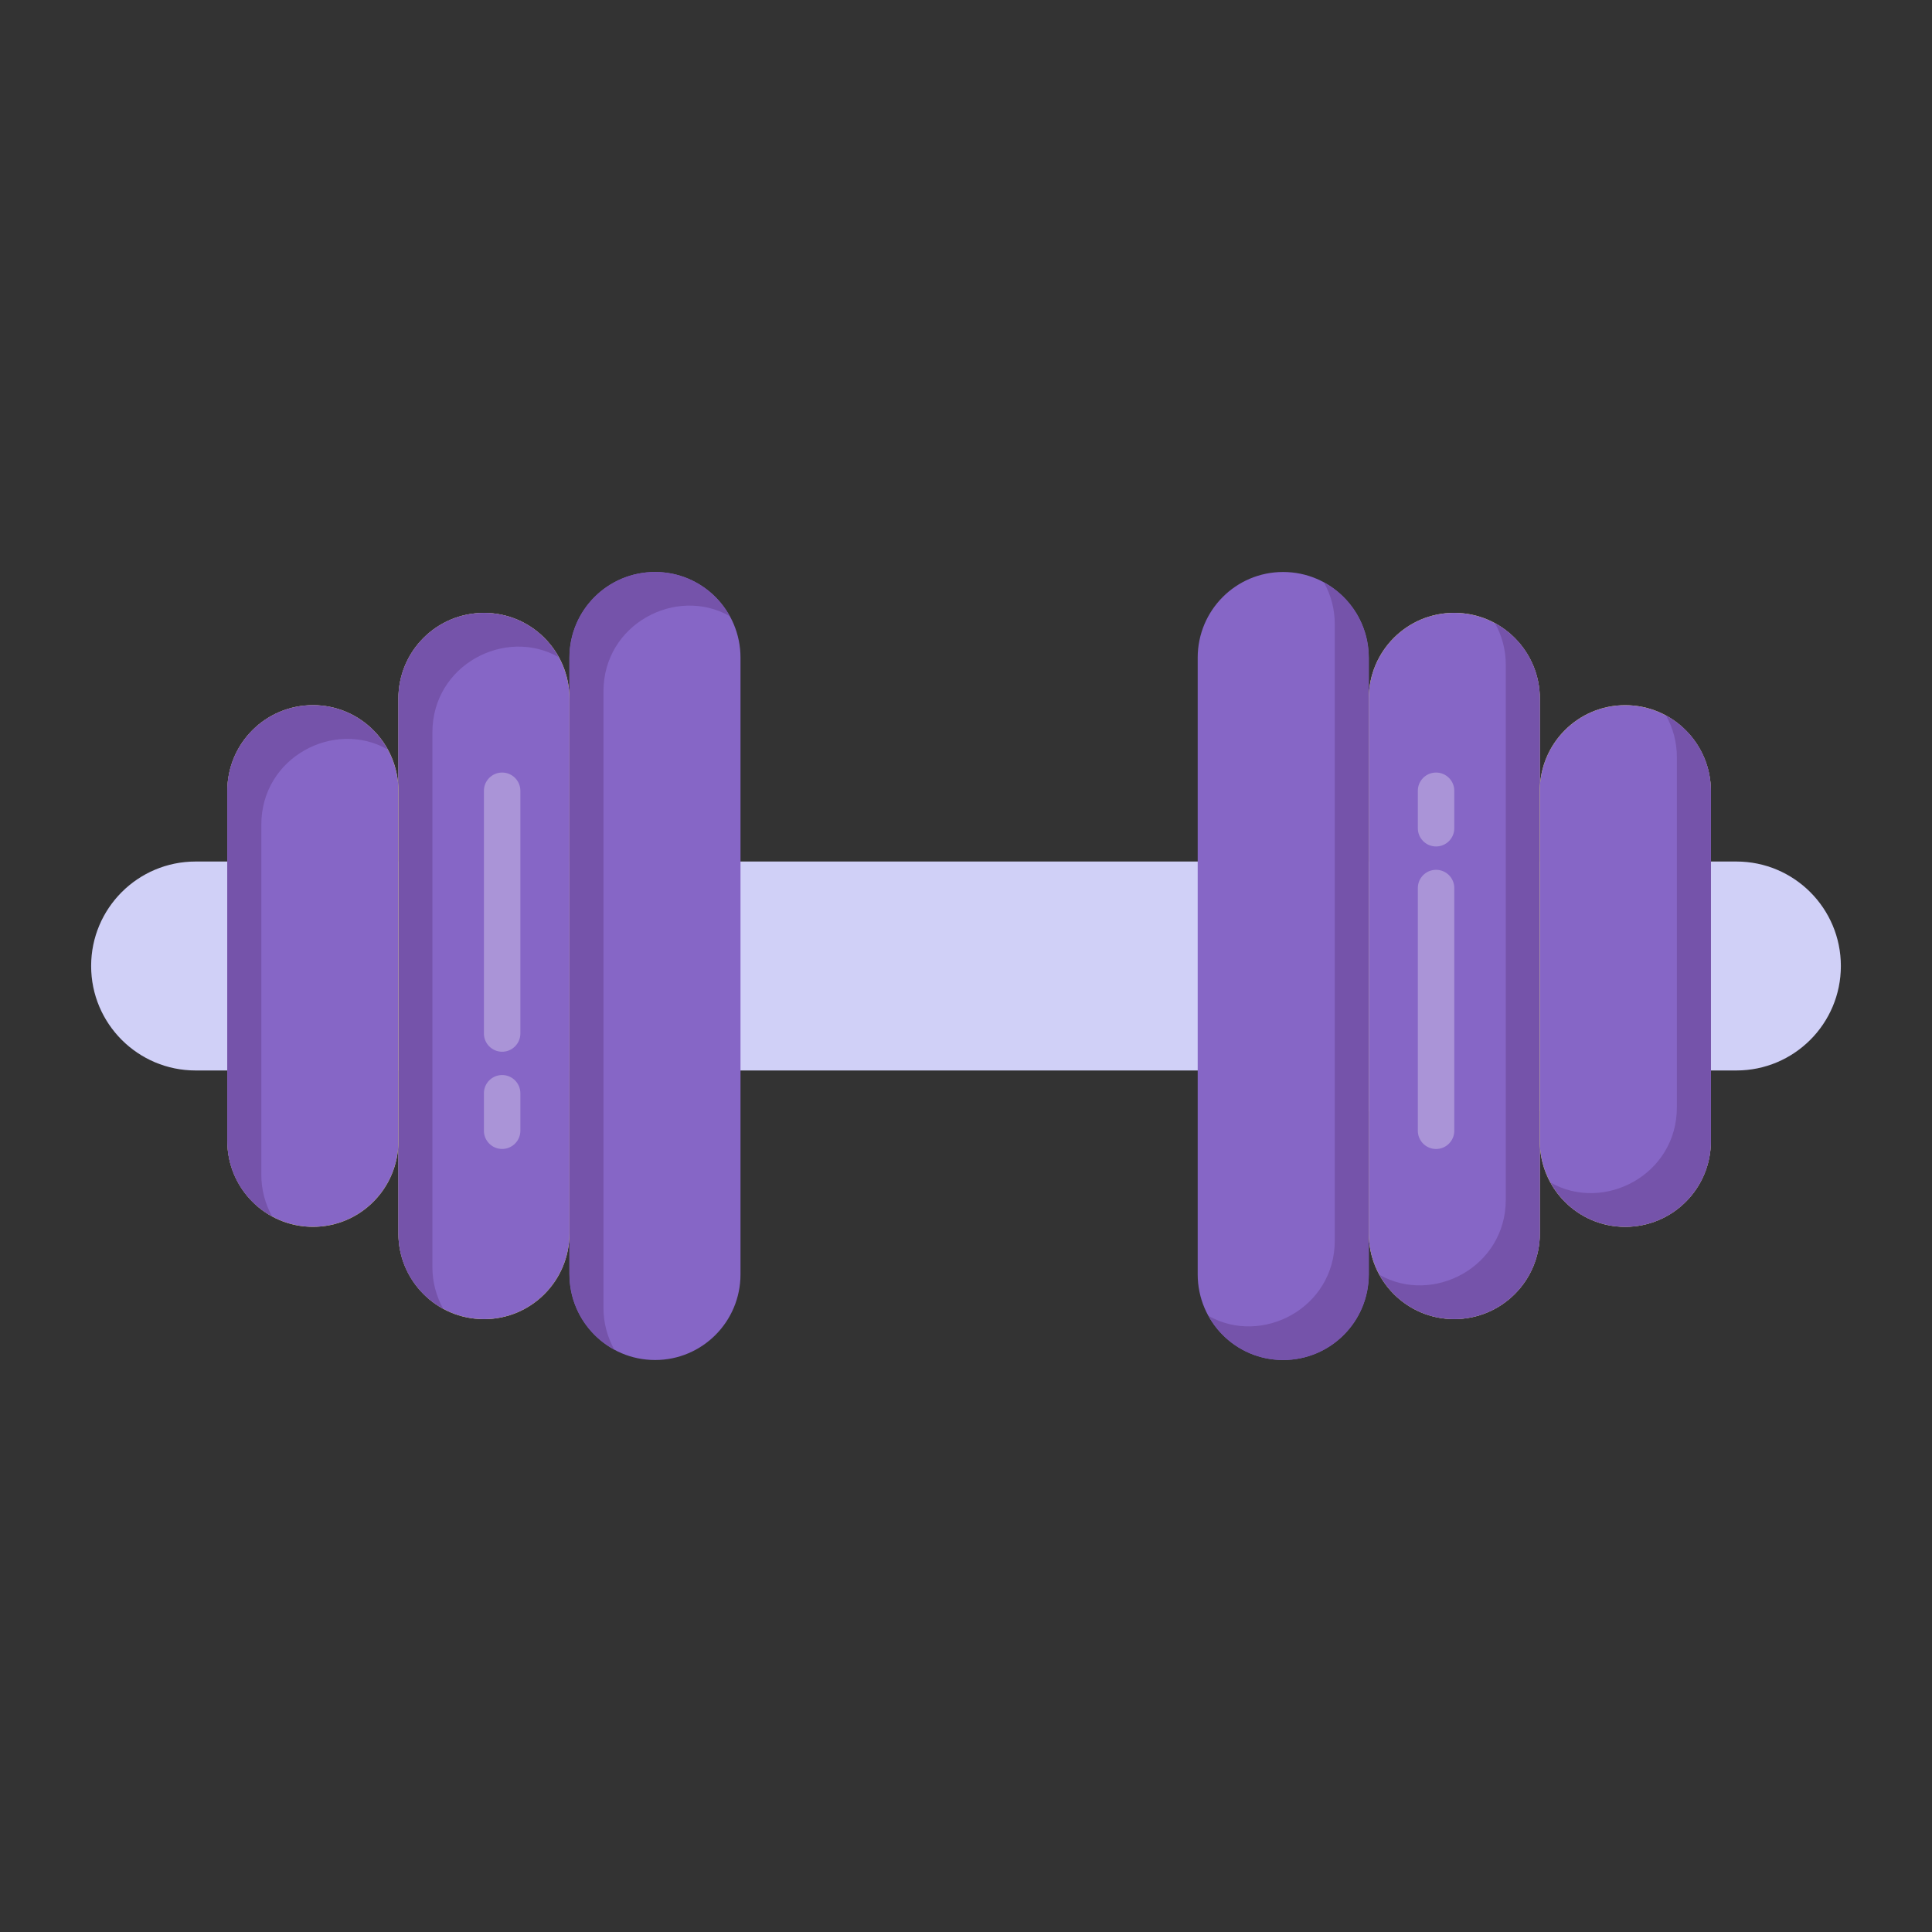 <svg id="Layer_1" enable-background="new 0 0 53 53" height="512" viewBox="0 0 53 53" width="512" xmlns="http://www.w3.org/2000/svg"><rect x="0" y="0" width="53" height="53" fill="#333333" stroke="none"/><g id="_x31_52"><g><g><path d="m50.5 26.5v0c0 1.583-1.283 2.866-2.866 2.866h-42.268c-1.583 0-2.866-1.283-2.866-2.866v-0c0-1.583 1.283-2.866 2.866-2.866h42.268c1.583 0 2.866 1.283 2.866 2.866z" fill="#d0d0f7"/></g><g><path d="m34.458 25.367h11.824v5.115h-11.824z" fill="#d0d0f7"/></g><g><path d="m37.549 18.042v16.916c0 1.301-1.05 2.351-2.351 2.351-1.292 0-2.342-1.05-2.342-2.351v-16.916c0-1.301 1.05-2.351 2.342-2.351 1.315 0 2.351 1.07 2.351 2.351z" fill="#8666c6"/></g><g><path d="m37.55 18.042v16.916c0 1.301-1.05 2.351-2.351 2.351-.879 0-1.651-.485-2.046-1.211 1.461.829 3.463-.21 3.463-2.064v-16.916c0-.413-.108-.799-.296-1.14.734.4 1.229 1.169 1.229 2.064z" fill="#7553aa"/></g><g><g><path d="m42.242 19.163v14.673c0 1.301-1.05 2.351-2.351 2.351-1.292 0-2.342-1.05-2.342-2.351v-14.673c0-1.301 1.05-2.351 2.342-2.351 1.315 0 2.351 1.07 2.351 2.351z" fill="#f7f363"/></g><g><path d="m42.242 19.163v14.673c0 1.301-1.05 2.351-2.351 2.351-1.292 0-2.342-1.05-2.342-2.351v-14.673c0-1.301 1.05-2.351 2.342-2.351 1.315 0 2.351 1.07 2.351 2.351z" fill="#8666c6"/></g><g><path d="m42.242 19.16v14.673c0 1.301-1.05 2.351-2.351 2.351-.879 0-1.651-.485-2.046-1.211 1.461.829 3.463-.21 3.463-2.064v-14.673c0-.413-.108-.799-.296-1.14.734.4 1.229 1.169 1.229 2.064z" fill="#7553aa"/></g></g><g><path d="m15.621 34.958v-16.916c0-1.301 1.05-2.351 2.351-2.351 1.292 0 2.342 1.05 2.342 2.351v16.916c0 1.301-1.05 2.351-2.342 2.351-1.315 0-2.351-1.07-2.351-2.351z" fill="#8666c6"/></g><g><path d="m15.621 34.958v-16.916c0-1.301 1.05-2.351 2.351-2.351.879 0 1.651.485 2.046 1.211-1.461-.829-3.463.21-3.463 2.064v16.916c0 .413.108.799.296 1.14-.734-.4-1.229-1.169-1.229-2.064z" fill="#7553aa"/></g><g><path d="m10.929 33.837v-14.673c0-1.301 1.05-2.351 2.351-2.351 1.292 0 2.342 1.05 2.342 2.351v14.673c0 1.301-1.05 2.351-2.342 2.351-1.315 0-2.351-1.07-2.351-2.351z" fill="#f7f363"/></g><g><path d="m10.929 33.837v-14.673c0-1.301 1.05-2.351 2.351-2.351 1.292 0 2.342 1.05 2.342 2.351v14.673c0 1.301-1.05 2.351-2.342 2.351-1.315 0-2.351-1.07-2.351-2.351z" fill="#8666c6"/></g><g><path d="m10.928 33.84v-14.673c0-1.301 1.05-2.351 2.351-2.351.879 0 1.651.485 2.046 1.211-1.461-.829-3.463.21-3.463 2.064v14.673c0 .413.108.799.296 1.14-.734-.4-1.229-1.169-1.229-2.064z" fill="#7553aa"/></g><g><g><path d="m46.934 21.696v9.609c0 1.301-1.05 2.351-2.351 2.351-1.292 0-2.342-1.05-2.342-2.351v-9.609c0-1.301 1.05-2.351 2.342-2.351 1.315 0 2.351 1.07 2.351 2.351z" fill="#f7f363"/></g><g><path d="m46.934 21.696v9.609c0 1.301-1.05 2.351-2.351 2.351-1.292 0-2.342-1.05-2.342-2.351v-9.609c0-1.301 1.05-2.351 2.342-2.351 1.315 0 2.351 1.07 2.351 2.351z" fill="#8666c6"/></g><g><path d="m46.935 21.693v9.609c0 1.301-1.05 2.351-2.351 2.351-.879 0-1.651-.485-2.046-1.211 1.461.829 3.463-.21 3.463-2.064v-9.609c0-.413-.108-.799-.296-1.14.734.4 1.229 1.169 1.229 2.064z" fill="#7553aa"/></g></g><g><g><path d="m6.236 31.304v-9.609c0-1.301 1.05-2.351 2.351-2.351 1.292 0 2.342 1.05 2.342 2.351v9.609c0 1.301-1.05 2.351-2.342 2.351-1.315 0-2.351-1.07-2.351-2.351z" fill="#f7f363"/></g><g><path d="m6.236 31.304v-9.609c0-1.301 1.05-2.351 2.351-2.351 1.292 0 2.342 1.05 2.342 2.351v9.609c0 1.301-1.05 2.351-2.342 2.351-1.315 0-2.351-1.07-2.351-2.351z" fill="#8666c6"/></g><g><path d="m6.235 31.307v-9.609c0-1.301 1.05-2.351 2.351-2.351.879 0 1.651.485 2.046 1.211-1.461-.829-3.463.21-3.463 2.064v9.609c0 .413.108.799.296 1.14-.734-.4-1.229-1.169-1.229-2.064z" fill="#7553aa"/></g></g></g><g><g opacity=".3"><path d="m13.775 28.852c.276 0 .5-.224.5-.5l-0-6.659c0-.276-.224-.5-.5-.5s-.5.224-.5.5l0 6.659c0 .276.224.5.5.5z" fill="#fff"/></g><g opacity=".3"><path d="m13.775 31.519c.276 0 .5-.224.5-.5l-0-1.028c0-.276-.224-.5-.5-.5s-.5.224-.5.5v1.028c0.0.276.224.5.5.5z" fill="#fff"/></g></g><g><g opacity=".3"><path d="m39.395 23.861c.276 0 .5.224.5.5v6.659c0 .276-.224.5-.5.5s-.5-.224-.5-.5v-6.659c0-.276.224-.5.5-.5z" fill="#fff"/></g><g opacity=".3"><path d="m39.395 21.193c.276 0 .5.224.5.5v1.028c0 .276-.224.5-.5.5s-.5-.224-.5-.5v-1.028c0-.276.224-.5.5-.5z" fill="#fff"/></g></g></g></svg>